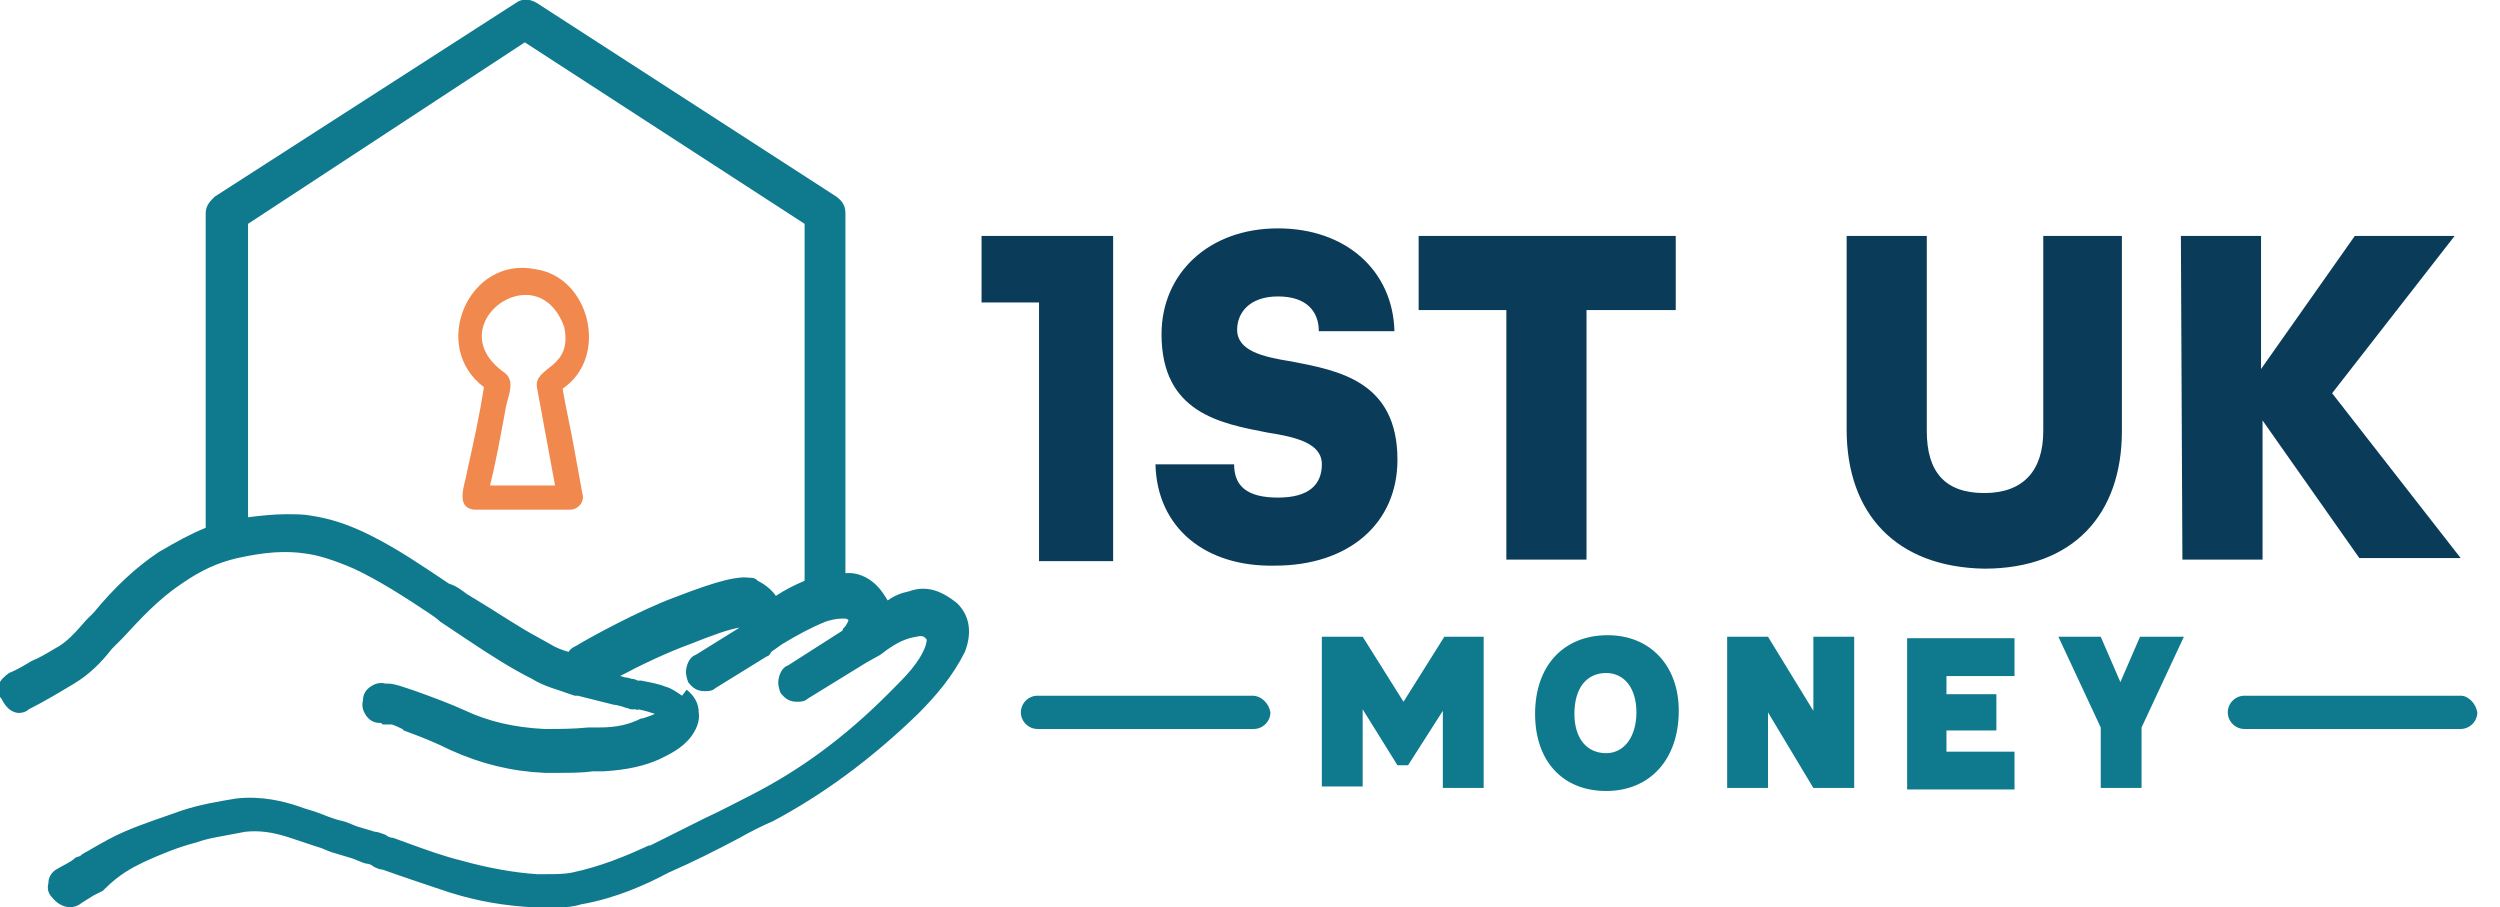 <svg xmlns="http://www.w3.org/2000/svg" width="165.3" height="60" viewBox="0 0 165.3 60"><path d="M68.6 20h-3.7v-4.4h8.7v21.5h-4.9V20zm7.8 10.7h5.2c0 1.4.8 2.2 2.9 2.2s2.9-.9 2.9-2.2c0-1.4-1.7-1.8-3.6-2.1-3.1-.6-7-1.3-7-6.5 0-4 3.1-7 7.7-7 4.5 0 7.6 2.8 7.7 6.8h-5c0-1.3-.8-2.3-2.7-2.3-1.9 0-2.7 1.1-2.7 2.2 0 1.4 1.7 1.8 3.6 2.1 3.1.6 7 1.3 7 6.5 0 4.2-3.2 7-8.1 7-4.6.1-7.8-2.5-7.9-6.7zm23.2-10.2h-5.8v-4.9h17v4.9h-5.9V37h-5.3V20.5zm22.5 7.9V15.6h5.3v12.9c0 2.7 1.2 4.1 3.8 4.1s3.9-1.5 3.9-4.1V15.6h5.2v12.9c0 5.5-3.2 9.1-9.1 9.1-5.8-.1-9.1-3.6-9.1-9.2zm22.1-12.8h5.3v8.8l6.2-8.8h6.6L154.2 26l8.5 10.9H156l-6.4-9.1V37h-5.3l-.1-21.4z" fill="#0a3c5a"/><path d="M98.1 42.1v10h-2.7V47l-2.3 3.6h-.7l-2.3-3.7V52h-2.7v-9.9h2.7l2.7 4.3 2.7-4.3h2.6zM111 47c0 3.2-1.9 5.3-4.8 5.3s-4.7-2-4.7-5.1c0-3.2 1.9-5.2 4.8-5.2 2.8 0 4.7 2 4.7 5zm-2.8.1c0-1.6-.8-2.6-2-2.6-1.3 0-2.1 1-2.1 2.7 0 1.6.8 2.6 2.1 2.6 1.2 0 2-1.1 2-2.7zm14.4-5v10h-2.7l-3-5v5h-2.7v-10h2.7l3 4.9v-4.9h2.7zm6.1 2.4v1.4h3.3v2.4h-3.3v1.4h4.5v2.5h-7.1v-10h7.1v2.5h-4.5zm15.7-2.4l-2.8 6v4h-2.7v-4l-2.8-6h2.8l1.3 3 1.3-3h2.9zm-84.3-3c-.5.1-1 .3-1.4.6-.1-.1-.1-.2-.2-.3-.6-1-1.6-1.6-2.6-1.5V14.1c0-.5-.2-.8-.6-1.1L35.5.2c-.5-.3-1-.3-1.4 0L14.2 13l-.1.1c-.2.2-.5.5-.5 1v20.8c-1 .4-1.9.9-3.1 1.6-1.5 1-2.9 2.3-4.3 4l-.1.1-.1.1-.3.3c-.7.8-1.3 1.5-2.1 1.9-.5.3-1 .6-1.5.8-.5.3-1 .6-1.5.8-.3.2-.6.5-.7.8-.1.3 0 .7.2.9.3.6.6.8.9.9.3.1.7 0 .9-.2 1-.5 2-1.1 3-1.7 1-.6 1.8-1.4 2.5-2.3l.7-.7c1.2-1.3 2.4-2.6 3.9-3.6 1.3-.9 2.4-1.4 3.7-1.7 1.8-.4 3.2-.5 4.5-.3.8.1 1.8.4 3.2 1 1.7.8 3.4 1.9 4.9 2.9.3.2.6.4.8.6l.9.6.9.6c1.5 1 2.9 1.9 4.3 2.6.8.5 1.7.7 2.5 1l.3.1h.2l1.2.3 1.2.3c.2 0 .4.1.5.1.2.1.4.1.6.2h.3c.1 0 .2.1.2 0 .5.1.8.2 1.1.3-.2.1-.5.2-.8.3h-.1c-.8.4-1.6.6-2.8.6h-.7c-1 .1-1.9.1-2.9.1-2-.1-3.7-.5-5.2-1.2-1.1-.5-2.2-.9-3.3-1.3l-.9-.3c-.3-.1-.7-.2-.9-.2h-.2c-.4-.1-.7 0-1 .2-.3.2-.5.5-.5.9-.1.4 0 .7.2 1 .2.3.5.5.9.5h.1l.1.1h.6c.3.1.5.2.7.3l.1.1c1.1.4 2.1.8 3.1 1.3 2 .9 4 1.4 6.2 1.5h.9c.8 0 1.6 0 2.3-.1h.7c1.7-.1 2.8-.4 3.7-.8.6-.3 1.5-.7 2.1-1.5.3-.4.6-1 .5-1.6 0-.6-.3-1.1-.8-1.5l-.3.4c-.3-.2-.7-.5-1.1-.6-.5-.2-1.1-.3-1.6-.4h-.2c-.1 0-.2-.1-.3-.1-.2 0-.3-.1-.5-.1-.1 0-.3-.1-.4-.1 1.3-.7 3.2-1.6 4.6-2.1 1.5-.6 2.6-1 3.3-1.1L46 43.3c-.3.1-.5.4-.6.8-.1.4 0 .7.1 1 .3.4.6.6 1.1.6.2 0 .5 0 .7-.2l3.4-2.1c.1 0 .2-.1.3-.3l.7-.5c1-.6 1.9-1.1 2.9-1.5.3-.1.7-.2 1.1-.2h.1c.1 0 .2 0 .3.1 0 0 0 .1-.2.4-.1.1-.2.2-.2.3L52.1 44c-.3.1-.5.4-.6.8-.1.4 0 .7.1 1 .3.4.6.6 1.1.6.2 0 .5 0 .7-.2l3.9-2.4.9-.5.4-.3c.7-.5 1.3-.8 2-.9.4-.1.5 0 .6.1.1.1.1.1 0 .5-.4 1.1-1.3 2-2.2 2.9l-.3.3c-2.9 2.9-5.8 5-8.9 6.6-1 .5-2.1 1.1-3.2 1.6L43 55.9h-.1c-1.5.7-3.2 1.4-5.1 1.8-.5.1-1.1.1-1.7.1h-.6c-1.5-.1-3.2-.4-5-.9-1.2-.3-2.3-.7-3.4-1.1l-1.1-.4c-.2 0-.4-.1-.5-.2-.3-.1-.5-.2-.7-.2-.3-.1-.7-.2-1-.3-.4-.1-.7-.3-1.1-.4-.5-.1-1-.3-1.5-.5s-1-.3-1.5-.5c-.9-.3-2.4-.7-4.1-.5-1.2.2-2.4.4-3.6.8-1.1.4-2.4.8-3.8 1.4-.7.3-1.4.7-2.1 1.1-.3.2-.6.3-.8.5l-.3.1c-.3.3-.8.5-1.3.8-.3.2-.5.5-.5.9-.1.4 0 .7.3 1 .5.6 1.3.8 1.9.3.3-.2.5-.3.8-.5l.6-.3.1-.1c1-1 1.8-1.4 2.6-1.8 1.1-.5 2.3-1 3.5-1.3.8-.3 1.7-.4 3.2-.7.9-.1 1.8 0 3 .4l1.8.6c.4.1.7.3 1.1.4.3.1.7.2 1 .3.4.1.7.3 1.1.4.2 0 .4.1.5.2.2.1.4.2.6.2 1.4.5 2.9 1 4.4 1.5 1.9.6 3.7.9 5.7 1h1.1c.6 0 1.3 0 1.9-.2 2.3-.4 4.3-1.3 5.8-2.1 1.6-.7 3.2-1.5 4.7-2.3.7-.4 1.5-.8 2.2-1.1 3.2-1.7 6.4-4 9.6-7.1 1.2-1.2 2.3-2.5 3.1-4.1.5-1.3.3-2.4-.5-3.2-1.1-.9-2.1-1.2-3.2-.8zm-6.9-24.3v23.6c-.7.3-1.3.6-1.9 1-.2-.3-.6-.7-1.2-1-.1-.1-.2-.2-.5-.2-.8-.1-1.9.1-5 1.3-2.2.8-5.7 2.7-6.5 3.2-.2.1-.4.2-.5.4-.4-.1-.9-.3-1.2-.5l-.9-.5c-1.3-.7-2.6-1.6-4.1-2.5-.2-.1-.3-.2-.5-.3-.4-.3-.8-.6-1.2-.7l-.3-.2c-1.5-1-3.1-2.1-4.9-3-1.4-.7-2.6-1.1-3.9-1.3-.5-.1-1.1-.1-1.7-.1-.8 0-1.7.1-2.5.2V14.8l18.3-12 18.5 12zM82.8 46H68.6c-.6 0-1.1.5-1.1 1.1 0 .6.5 1.1 1.1 1.1h14.3c.6 0 1.1-.5 1.1-1.1-.1-.6-.6-1.1-1.2-1.1zm79.9 0h-14.3c-.6 0-1.1.5-1.1 1.1 0 .6.5 1.1 1.1 1.1h14.3c.6 0 1.1-.5 1.1-1.1-.1-.6-.6-1.1-1.1-1.1z" fill="#0f7a8e"/><path d="M37.7 33.7h-6.3c-1.4-.1-.6-1.8-.5-2.6.4-1.8.8-3.6 1.1-5.5-3.6-2.7-1-8.7 3.4-7.8 3.6.5 4.9 5.8 1.8 7.9.2 1.2.5 2.5.7 3.6l.6 3.3c.2.6-.3 1.1-.8 1.1zm-5.3-1.6h4.3c-.4-2.1-.8-4.4-1.2-6.5-.2-1.4 2.4-1.2 1.8-4-1.8-4.9-8.3-.1-4 3 .9.6.2 1.7.1 2.6-.3 1.6-.6 3.3-1 4.9zm4.5-6.1z" fill="#f1884d"/></svg>